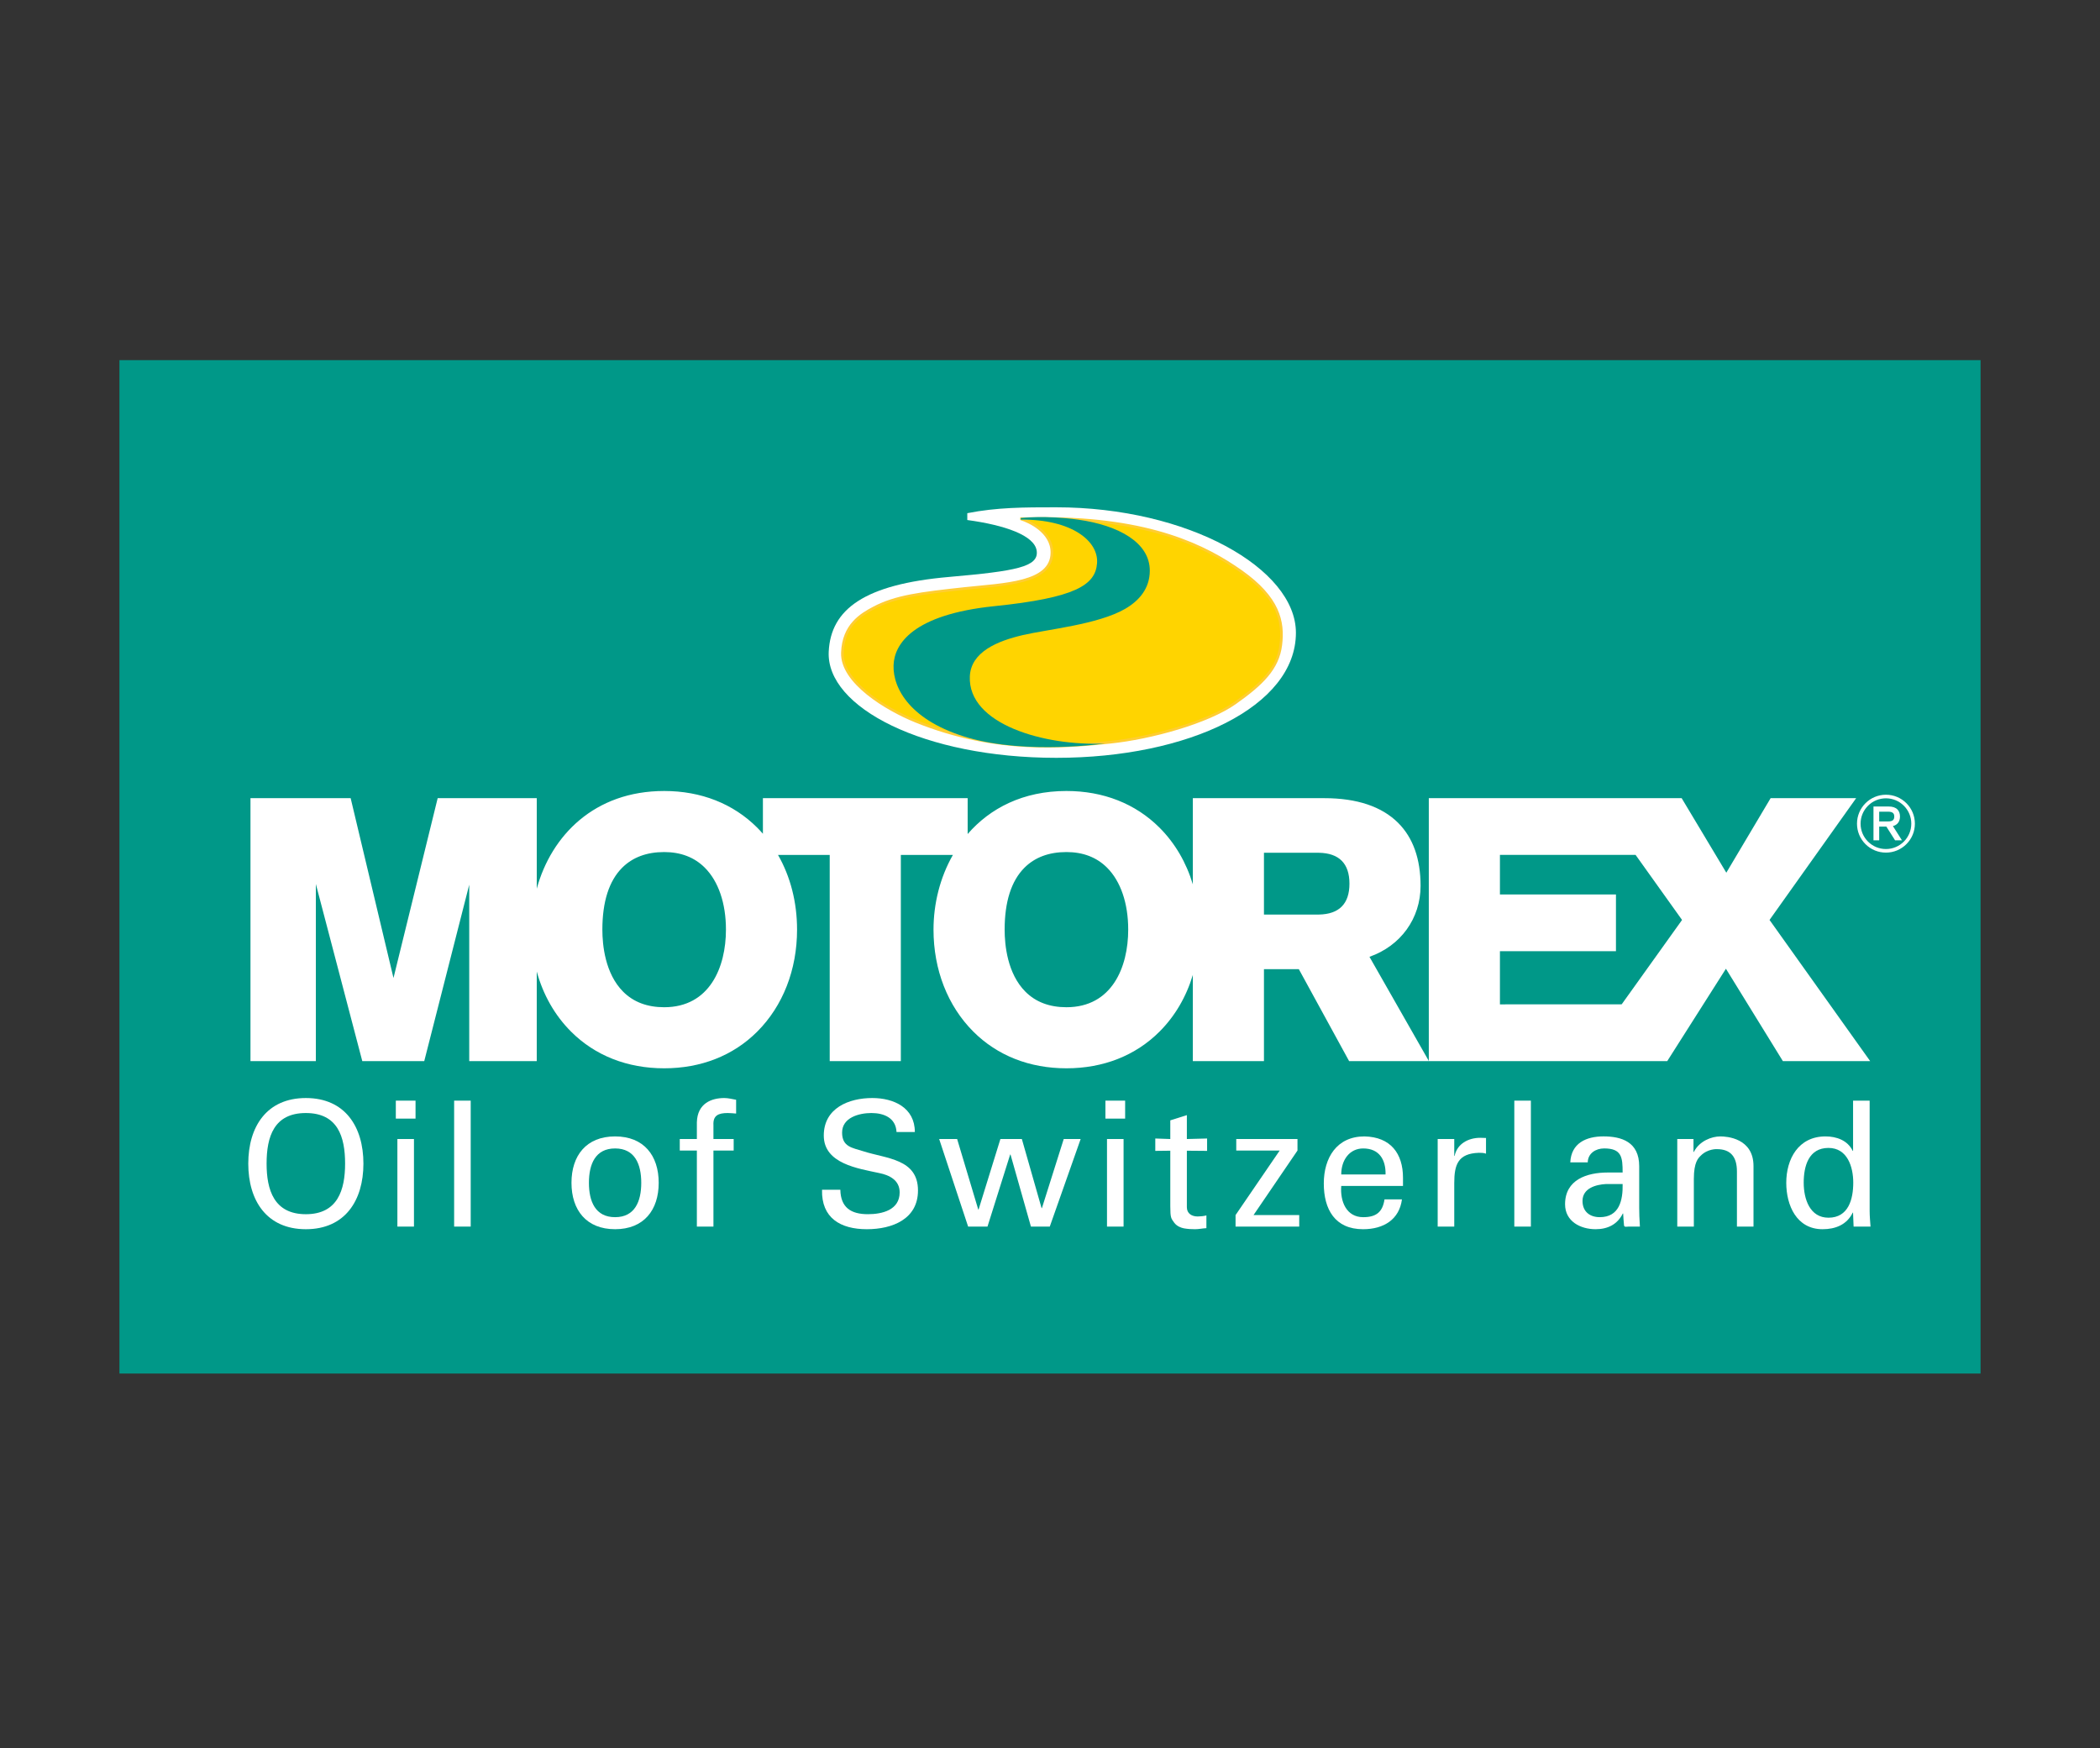 <?xml version="1.0" encoding="iso-8859-1"?>
<!-- Generator: Adobe Illustrator 22.0.1, SVG Export Plug-In . SVG Version: 6.00 Build 0)  -->
<svg version="1.0" id="hulplijnen" xmlns="http://www.w3.org/2000/svg" xmlns:xlink="http://www.w3.org/1999/xlink" x="0px" y="0px"
	 viewBox="0 0 400 333" style="enable-background:new 0 0 400 333;" xml:space="preserve">
<rect x="0" y="0" width="400" height="333" fill="#333333" stroke="none"/>
<polygon style="fill:#009888;" points="22.75,68.601 377.25,68.601 377.25,261.634 22.75,261.634 22.75,68.601 "/>
<g>
	<path style="fill:#FFFFFF;" d="M359.226,162.406c-1.473,0-2.857-0.573-3.899-1.614c-1.041-1.041-1.614-2.425-1.614-3.899
		c0-3.04,2.473-5.513,5.513-5.513c1.473,0,2.857,0.574,3.898,1.615c1.041,1.041,1.615,2.426,1.615,3.898
		c0,1.473-0.574,2.857-1.615,3.899C362.083,161.833,360.698,162.406,359.226,162.406L359.226,162.406z M354.397,156.893
		c0,1.29,0.502,2.503,1.415,3.416c0.912,0.912,2.124,1.414,3.415,1.414c2.663,0,4.829-2.166,4.829-4.83
		c0-1.29-0.502-2.503-1.414-3.415s-2.125-1.414-3.415-1.414c-1.29,0-2.503,0.502-3.415,1.414
		C354.898,154.39,354.397,155.603,354.397,156.893L354.397,156.893z"/>
	<g>
		<path style="fill:#FFFFFF;" d="M360.553,157.351c0.856-0.215,1.348-0.861,1.348-1.813c0-0.577-0.165-1.035-0.49-1.36
			c-0.362-0.362-0.926-0.553-1.631-0.553h-2.927v6.443h1.088v-2.617h1.365l1.663,2.617h1.312L360.553,157.351L360.553,157.351z"/>
		<path style="fill:#009886;" d="M360.813,155.538c0-0.291-0.072-0.506-0.221-0.655c-0.185-0.184-0.492-0.274-0.942-0.274h-1.709
			v1.858h1.709C360.465,156.467,360.813,156.189,360.813,155.538L360.813,155.538z"/>
	</g>
</g>
<g>
	<path style="fill:#FFFFFF;" d="M337.054,175.23l19.167,26.891h-16.626l-10.847-17.595l-11.178,17.595h-45.396l-0.02-0.035v-50.05
		h48.164l8.505,14.197l8.439-14.197h16.29L337.054,175.23L337.054,175.23z M308.893,191.301l11.497-16.069l-8.853-12.394
		l-25.835-0.003v7.539h22.1v10.812h-22.1v10.126L308.893,191.301L308.893,191.301z"/>
	<path style="fill:#FFFFFF;" d="M270.585,168.732c0,6.224-3.796,11.44-9.735,13.521l11.303,19.833v0.035h-15.179l-9.579-17.516
		h-6.642v17.516h-13.548v-16.414c-1.241,4.144-3.389,7.839-6.346,10.796c-4.571,4.57-10.702,6.986-17.731,6.986
		c-7.029,0-13.16-2.416-17.731-6.986c-4.891-4.892-7.585-11.79-7.585-19.425c0-4.963,1.246-9.949,3.692-14.231h-9.916v39.274
		h-13.547v-39.274h-9.847c2.365,4.128,3.627,9.006,3.627,14.231c0,7.635-2.694,14.533-7.585,19.425
		c-4.57,4.57-10.702,6.986-17.731,6.986c-7.029,0-13.16-2.416-17.731-6.986c-3.112-3.112-5.33-7.038-6.535-11.447v17.065H89.378
		v-33.604l-8.569,33.604H69.007l-8.845-33.736v33.736H47.709v-50.085h19.083l8.158,34.253l8.417-34.253h18.874v17.234
		c2.765-10.111,10.98-18.601,24.266-18.601c7.029,0,13.16,2.416,17.731,6.986c0.374,0.374,0.73,0.763,1.078,1.159v-6.778h39v6.83
		c4.251-4.914,10.552-8.198,18.813-8.198c7.029,0,13.16,2.416,17.731,6.986c2.957,2.958,5.105,6.653,6.346,10.797v-16.415h25.042
		c6.211,0,10.947,1.586,14.074,4.713C269.151,159.578,270.585,163.609,270.585,168.732L270.585,168.732z M126.507,191.858
		c8.677,0,11.769-7.634,11.769-14.78c0-5.015-1.43-9.207-4.028-11.804c-1.974-1.974-4.578-2.975-7.741-2.975
		c-3.324,0-6.014,1.004-7.993,2.982c-2.505,2.506-3.776,6.475-3.776,11.796c0,2.936,0.516,8.379,3.97,11.833
		C120.663,190.866,123.287,191.858,126.507,191.858L126.507,191.858z M203.129,191.858c8.677,0,11.768-7.634,11.768-14.78
		c0-5.015-1.43-9.207-4.027-11.804c-1.974-1.974-4.579-2.975-7.741-2.975c-3.324,0-6.013,1.004-7.993,2.982
		c-2.505,2.506-3.775,6.475-3.775,11.796c0,2.936,0.515,8.379,3.969,11.833C197.285,190.866,199.909,191.858,203.129,191.858
		L203.129,191.858z M251.21,174.205c3.867-0.067,5.828-2.047,5.828-5.885c0-3.836-1.961-5.816-5.816-5.884h-10.468v11.768
		C243.174,174.205,251.22,174.205,251.21,174.205L251.21,174.205z"/>
</g>
<path style="fill-rule:evenodd;clip-rule:evenodd;fill:#FFFFFF;" d="M47.291,221.647c0,7.012,3.489,12.495,10.966,12.495
	c7.476,0,10.965-5.483,10.965-12.495c0-7.011-3.489-12.494-10.965-12.494C50.78,209.153,47.291,214.636,47.291,221.647
	L47.291,221.647z M50.78,221.647c0-5.117,1.396-9.636,7.477-9.636c6.081,0,7.476,4.52,7.476,9.636c0,4.985-1.396,9.636-7.476,9.636
	C52.176,231.283,50.78,226.631,50.78,221.647L50.78,221.647z"/>
<path style="fill-rule:evenodd;clip-rule:evenodd;fill:#FFFFFF;" d="M78.85,233.642v-16.68h-3.157v16.68H78.85L78.85,233.642z
	 M75.395,213.074h3.755v-3.423h-3.755V213.074L75.395,213.074z"/>
<polygon style="fill:#FFFFFF;" points="89.659,233.642 89.659,209.651 86.502,209.651 86.502,233.642 89.659,233.642 "/>
<path style="fill-rule:evenodd;clip-rule:evenodd;fill:#FFFFFF;" d="M117.16,216.464c-5.483,0-8.307,3.655-8.307,8.838
	c0,5.184,2.824,8.839,8.307,8.839c5.483,0,8.307-3.655,8.307-8.839C125.467,220.119,122.643,216.464,117.16,216.464L117.16,216.464z
	 M112.176,225.302c0-3.556,1.23-6.546,4.984-6.546c3.755,0,4.984,2.99,4.984,6.546c0,3.556-1.229,6.546-4.984,6.546
	C113.405,231.847,112.176,228.858,112.176,225.302L112.176,225.302z"/>
<path style="fill:#FFFFFF;" d="M135.893,233.642v-14.487h3.855v-2.193h-3.855v-2.659c-0.1-1.827,0.93-2.293,2.725-2.293
	c0.532,0,1.064,0.066,1.595,0.1v-2.625c-0.764-0.133-1.495-0.332-2.26-0.332c-2.359,0-5.117,0.963-5.217,4.618v3.19h-3.256v2.193
	h3.256v14.487H135.893L135.893,233.642z"/>
<path style="fill:#FFFFFF;" d="M156.578,226.631c-0.133,5.383,3.522,7.51,8.54,7.51c4.851,0,9.736-1.927,9.736-7.377
	c0-6.047-6.014-6.047-10.434-7.477c-2.094-0.664-4.021-0.83-4.021-3.556c0-2.857,3.223-3.722,5.583-3.722
	c2.392,0,4.652,0.931,4.785,3.622h3.489c0-4.652-4.021-6.479-8.108-6.479c-4.486,0-9.238,1.927-9.238,7.144
	c0,5.382,6.579,6.28,10.533,7.143c1.994,0.398,3.921,1.363,3.921,3.688c0,3.356-3.323,4.153-6.048,4.153
	c-3.223,0-5.183-1.262-5.25-4.652H156.578L156.578,226.631z"/>
<polygon style="fill:#FFFFFF;" points="202.615,216.962 198.461,230.121 198.395,230.121 194.64,216.962 190.553,216.962 
	186.399,230.386 186.333,230.386 182.312,216.962 178.889,216.962 184.405,233.642 188.094,233.642 192.414,219.919 192.48,219.919 
	196.368,233.642 199.957,233.642 205.838,216.962 202.615,216.962 "/>
<path style="fill-rule:evenodd;clip-rule:evenodd;fill:#FFFFFF;" d="M214.013,233.642v-16.68h-3.157v16.68H214.013L214.013,233.642z
	 M210.557,213.074h3.755v-3.423h-3.755V213.074L210.557,213.074z"/>
<path style="fill:#FFFFFF;" d="M220.055,216.862v2.359l2.858-0.033v10.599c0,2.227,0.166,2.294,0.731,3.091
	c0.531,0.731,1.362,0.997,1.86,1.097c0.764,0.133,1.363,0.166,2.127,0.166c0.731,0,1.429-0.166,2.16-0.199v-2.426
	c-0.499,0.133-1.163,0.199-1.662,0.199c-1.13,0-2.06-0.565-2.06-1.76v-10.767l3.855,0.033v-2.359l-3.855,0.1v-4.553l-3.157,0.997
	v3.556L220.055,216.862L220.055,216.862z"/>
<polygon style="fill:#FFFFFF;" points="247.472,231.449 238.766,231.449 247.14,219.155 247.14,216.962 235.477,216.962 
	235.477,219.155 243.75,219.155 235.344,231.449 235.344,233.642 247.472,233.642 247.472,231.449 "/>
<path style="fill-rule:evenodd;clip-rule:evenodd;fill:#FFFFFF;" d="M267.237,225.901v-1.562c0-4.619-2.359-7.775-7.343-7.875
	c-5.284,0-7.742,4.087-7.742,8.971c0,4.918,2.126,8.706,7.476,8.706c3.987,0,6.911-1.894,7.41-5.682h-3.323
	c-0.365,2.425-1.595,3.389-4.054,3.389c-3.223,0-4.419-3.023-4.187-5.947H267.237L267.237,225.901z M255.474,223.707
	c0-2.724,1.561-4.95,4.187-4.95c3.057,0,4.319,2.16,4.254,4.95H255.474L255.474,223.707z"/>
<path style="fill:#FFFFFF;" d="M277.001,225.368c0-3.522,0.698-5.649,4.685-5.782c0.432,0,0.93,0,1.363,0.166v-2.99
	c-0.366,0-0.698-0.033-1.096-0.033c-2.293,0-4.42,1.162-4.885,3.456h-0.067v-3.224h-3.157v16.68h3.157V225.368L277.001,225.368z"/>
<polygon style="fill:#FFFFFF;" points="291.596,233.642 291.596,209.651 288.44,209.651 288.44,233.642 291.596,233.642 "/>
<path style="fill-rule:evenodd;clip-rule:evenodd;fill:#FFFFFF;" d="M309.074,225.534c0.066,3.091-0.632,6.313-4.353,6.313
	c-1.861,0-3.289-1.029-3.289-3.09c0-2.425,2.559-3.124,4.486-3.224H309.074L309.074,225.534z M306.216,223.341
	c-3.954,0-8.108,1.363-8.108,6.047c0,3.257,2.924,4.752,5.814,4.752c2.293,0,4.154-0.898,5.184-2.991h0.066
	c0.033,0.765,0.1,1.495,0.166,2.259c0.033,0.4,0.598,0.232,0.897,0.232h2.127c-0.1-1.395-0.133-2.791-0.133-3.521v-7.976
	c0-4.652-3.39-5.681-6.812-5.681c-3.289,0-6.147,1.295-6.313,4.95h3.323c0.033-1.728,1.528-2.658,3.123-2.658
	c3.356,0,3.522,1.695,3.522,4.585H306.216L306.216,223.341z"/>
<path style="fill:#FFFFFF;" d="M322.57,216.962h-3.09v16.68h3.157v-9.071c0-3.257,0.864-3.987,1.329-4.452
	c1.329-1.329,3.057-1.23,3.057-1.23c2.658,0,3.821,1.496,3.821,4.253v10.5h3.157v-11.529c0-5.35-5.15-5.649-6.313-5.649
	c-1.662,0-3.988,0.863-5.051,2.957h-0.067V216.962L322.57,216.962z"/>
<path style="fill-rule:evenodd;clip-rule:evenodd;fill:#FFFFFF;" d="M343.563,225.269c0-3.124,0.93-6.612,4.719-6.612
	c3.589,0,4.719,3.589,4.719,6.612c0,3.124-0.897,6.68-4.719,6.68C344.726,231.948,343.563,228.393,343.563,225.269L343.563,225.269z
	 M352.967,219.221h-0.066c-0.964-1.994-3.057-2.757-5.183-2.757c-5.184,0-7.477,4.319-7.477,8.838c0,4.286,1.96,8.839,6.911,8.839
	c2.426,0,4.619-0.831,5.749-3.157h0.066v0.166l0.1,2.492h3.223c-0.066-0.963-0.166-1.96-0.166-2.957v-21.034h-3.157V219.221
	L352.967,219.221z"/>
<path style="fill:#FFFFFF;" d="M184.246,97.752c5.663-1.116,10.79-1.122,16.891-1.122c25.201,0,45.704,11.693,45.704,23.897
	c0,14.047-20.43,23.824-45.631,23.824l0,0c-25.201,0-43.874-9.587-43.359-20.223c0.392-8.102,6.832-12.826,22.886-14.228
	c12.828-1.121,17.084-1.931,16.736-4.924c-0.349-3.002-6.138-4.963-13.226-5.922V97.752z"/>
<path style="fill:#FFCD32;stroke:#FFCD32;stroke-width:1.267;" d="M204.067,99.278"/>
<g>
	<path style="fill:#FFD400;stroke:#FFCD32;stroke-width:0.5;" d="M194.583,98.878c1.298,0.424,5.821,2.346,5.78,6.405
		c-0.059,5.879-9.092,6-16.63,6.814c-8.378,0.905-13.125,1.497-17.265,3.677c-2.405,1.267-5.837,3.263-6.012,8.569
		c-0.186,5.619,8.408,10.776,13.936,13.019c15.594,6.327,29.102,4.84,37.007,4.029c7.906-0.81,18.688-3.832,23.857-7.481
		c5.169-3.649,8.146-6.586,8.703-11.046c0.558-4.46-0.411-8.979-7.563-14.031c-6.75-4.768-17.243-10.065-37.551-10.065l-4.261,0.037
		L194.583,98.878z"/>
</g>
<path style="fill:#009888;" d="M194.421,98.676c0,0,4.727-0.57,10.948,0.308c7.748,1.094,13.647,4.373,13.64,9.719
	c-0.005,3.459-2.101,5.774-4.719,7.283c-5.168,2.979-14.797,3.891-19.502,4.993c-4.755,1.113-9.859,3.167-10.059,7.87
	c-0.388,9.12,14.208,13.287,25.677,12.78l0,0c0,0-14.746,2.128-25.932-1.092c-10.942-3.15-14.423-9.295-14.274-13.818
	c0.133-4.027,3.651-9.656,19.158-11.252c15.507-1.596,19.302-4.022,19.605-8.202c0.304-4.181-4.796-8.365-14.526-8.289
	L194.421,98.676z"/>
</svg>
